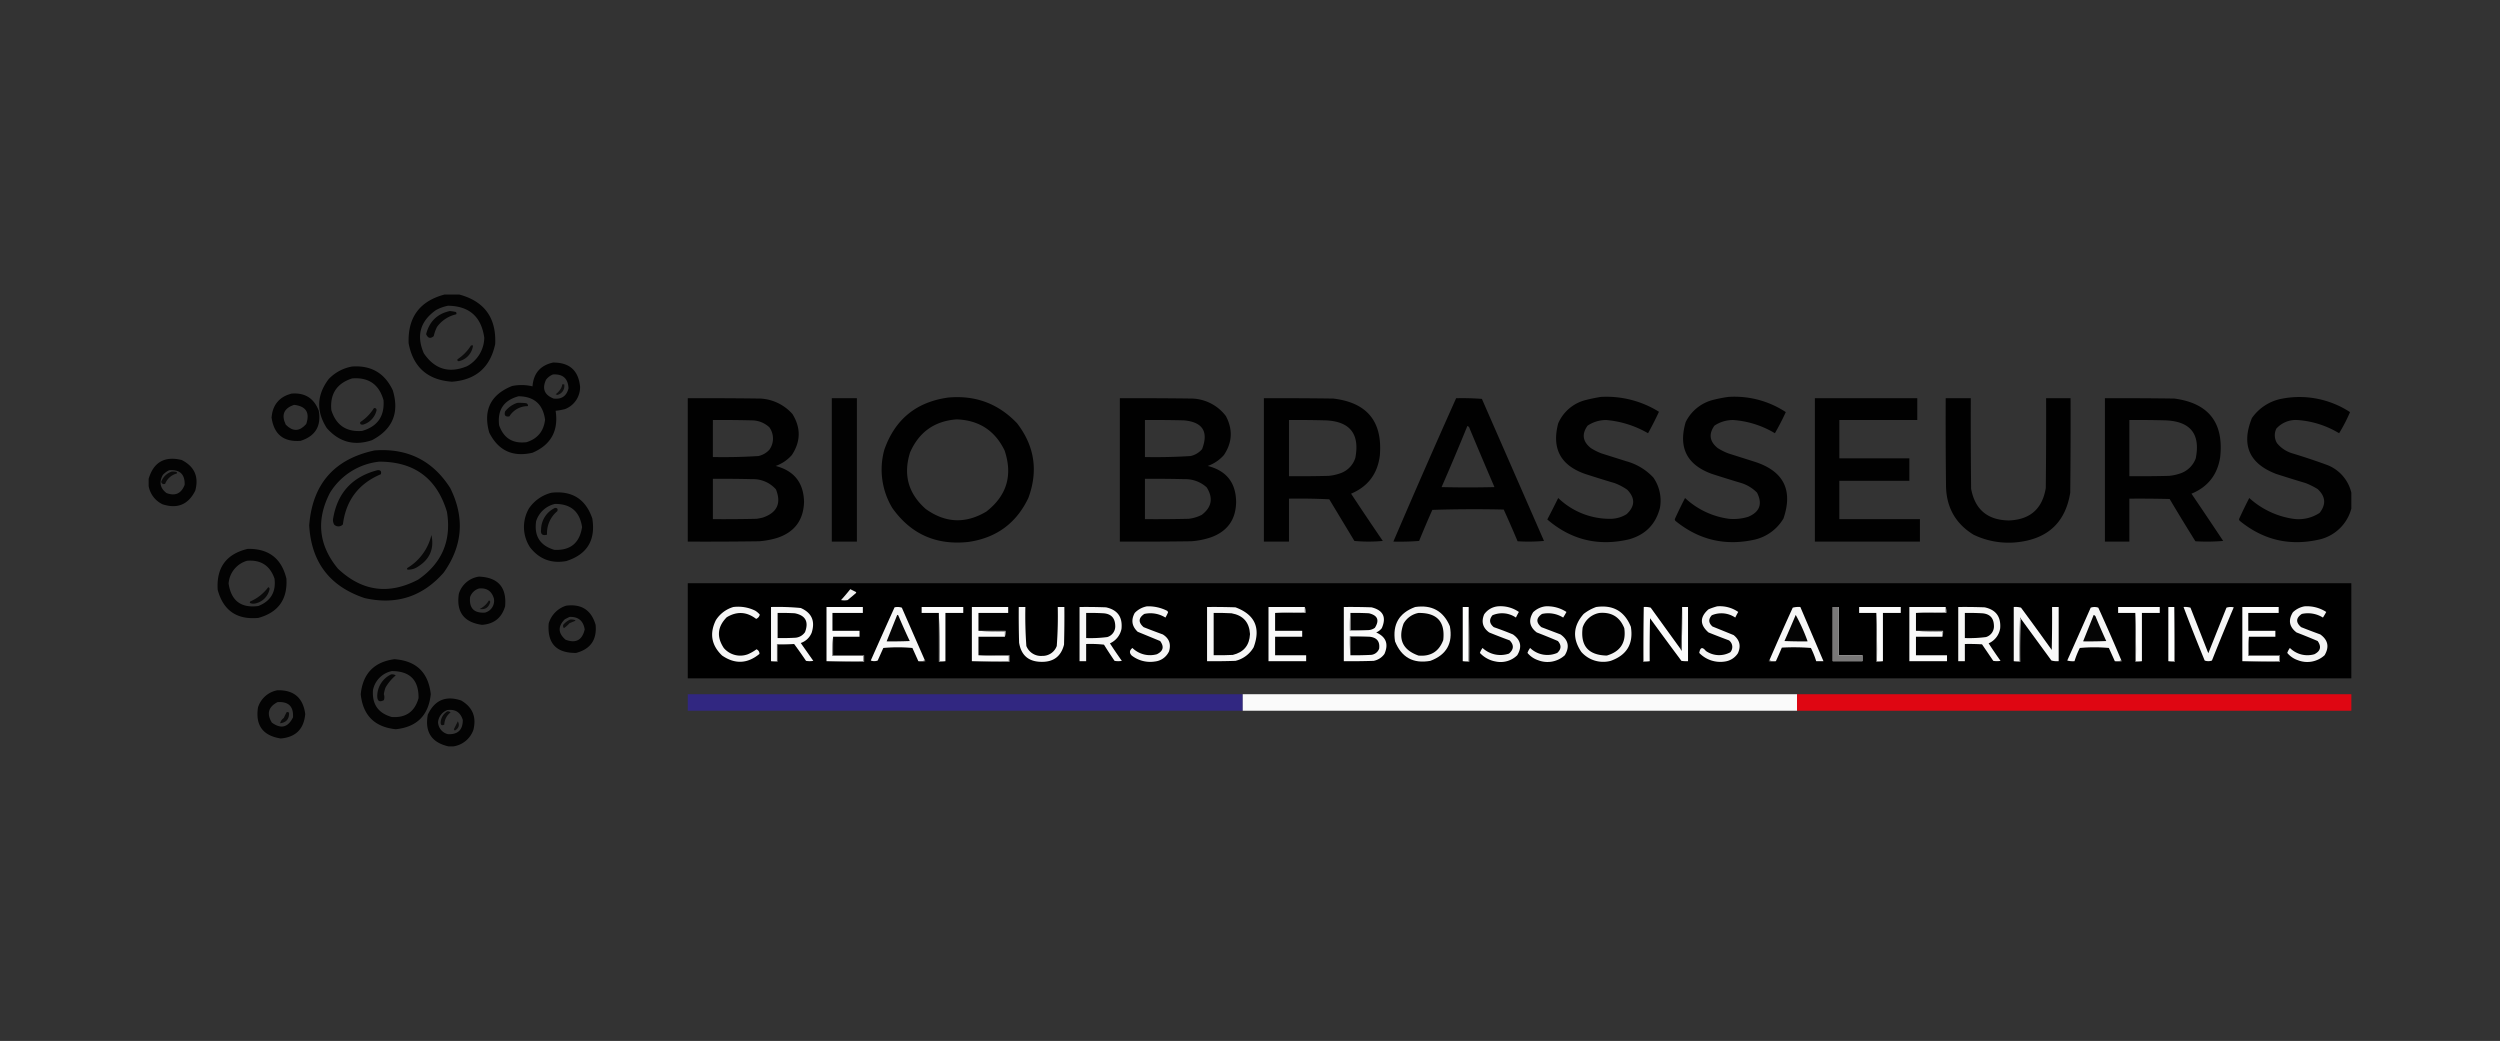 <svg viewBox="0 0 1100 458" height="458" width="1100" xmlns:xlink="http://www.w3.org/1999/xlink" xmlns="http://www.w3.org/2000/svg">
  <rect x="0" y="0" width="1100" height="458" fill="#333333" stroke="none"/>
  <defs>
    <clipPath id="clip-bio-brasseurs">
      <rect height="458" width="1100"></rect>
    </clipPath>
  </defs>
  <g clip-path="url(#clip-bio-brasseurs)" id="bio-brasseurs">
    <g transform="translate(65.909 130.082)" id="Logo-Biobrasseurs-noir-transparent">
      <g transform="translate(113.864 -0.5)" data-sanitized-data-name="Gruppe 10" data-name="Gruppe 10" id="Gruppe_10">
        <path opacity="0.945" fill-rule="evenodd" transform="translate(-392.912 0.5)" d="M408.781-.5h6.4q16.638,4.477,15.843,21.8-3.276,15.416-19.041,16.57-16.021-1.136-19.041-16.86Q392.277,3.856,408.781-.5Zm1.454,4.942q14.056.175,15.988,14.1a14.58,14.58,0,0,1-7.558,12.5q-11.845,4.906-19.041-5.669Q394.537,13.673,405,6.331A19.2,19.2,0,0,1,410.234,4.442Z" data-sanitized-data-name="Pfad 133" data-name="Pfad 133" id="Pfad_133"></path>
      </g>
      <g transform="translate(121.593 6.767)" data-sanitized-data-name="Gruppe 11" data-name="Gruppe 11" id="Gruppe_11">
        <path opacity="0.897" fill-rule="evenodd" transform="translate(-419.5 -24.5)" d="M429.965,24.5a20.5,20.5,0,0,1,2.616.436.8.8,0,0,1,.145,1.017,14.275,14.275,0,0,0-8.43,5.523,16.99,16.99,0,0,0-1.454,4.07q-2.194,1.855-3.343-.872Q421.63,26.294,429.965,24.5Z" data-sanitized-data-name="Pfad 134" data-name="Pfad 134" id="Pfad_134"></path>
      </g>
      <g transform="translate(135.337 21.884)" data-sanitized-data-name="Gruppe 12" data-name="Gruppe 12" id="Gruppe_12">
        <path opacity="0.798" fill-rule="evenodd" transform="translate(-466.78 -76.5)" d="M472.8,76.5h.872a8.083,8.083,0,0,1-6.25,6.977q-.849-.115-.581-.872A19.893,19.893,0,0,0,472.8,76.5Z" data-sanitized-data-name="Pfad 135" data-name="Pfad 135" id="Pfad_135"></path>
      </g>
      <g transform="translate(148.422 29.441)" data-sanitized-data-name="Gruppe 13" data-name="Gruppe 13" id="Gruppe_13">
        <path opacity="0.95" fill-rule="evenodd" transform="translate(-511.793 -102.496)" d="M540.778,102.5q10.856-.107,11.919,10.61a10.319,10.319,0,0,1-6.686,9.884,29.865,29.865,0,0,1-4.07.727q2,13.228-10.174,18.459-13.056,3.027-19.041-8.866-4.129-14.78,10.029-20.494a20.853,20.853,0,0,1,9.012.145Q532.423,104.364,540.778,102.5Zm0,5.233q6.529-.373,6.831,6.1-1.288,5.114-6.541,4.506-6.09-2.369-3.343-8.285A7.044,7.044,0,0,1,540.778,107.73Zm-15.116,9.593q10.257.155,11.628,10.32-.891,7.612-8.14,9.884-9.053,1.11-12.064-7.413Q515.833,119.969,525.661,117.323Z" data-sanitized-data-name="Pfad 136" data-name="Pfad 136" id="Pfad_136"></path>
      </g>
      <g transform="translate(74.539 31.125)" data-sanitized-data-name="Gruppe 14" data-name="Gruppe 14" id="Gruppe_14">
        <path opacity="0.945" fill-rule="evenodd" transform="translate(-257.636 -108.289)" d="M272.132,108.351q12.566-.864,17.878,10.465,4.481,14.8-9.157,21.948-11.754,3.948-19.913-5.378-7.017-11.06.872-21.512A18.647,18.647,0,0,1,272.132,108.351Zm0,5.233q10.878-.852,13.808,9.593.738,10.6-9.448,13.517-10.407.781-13.517-9.157Q261.99,116.852,272.132,113.583Z" data-sanitized-data-name="Pfad 137" data-name="Pfad 137" id="Pfad_137"></path>
      </g>
      <g transform="translate(178.569 39.035)" data-sanitized-data-name="Gruppe 15" data-name="Gruppe 15" id="Gruppe_15">
        <path opacity="0.749" fill-rule="evenodd" transform="translate(-615.5 -135.5)" d="M618.407,135.5h.872a4.022,4.022,0,0,1-3.052,4.651l-.727-.291a8.331,8.331,0,0,0,2.18-2.326A4.483,4.483,0,0,0,618.407,135.5Z" data-sanitized-data-name="Pfad 138" data-name="Pfad 138" id="Pfad_138"></path>
      </g>
      <g transform="translate(53.57 43.041)" data-sanitized-data-name="Gruppe 16" data-name="Gruppe 16" id="Gruppe_16">
        <path opacity="0.945" fill-rule="evenodd" transform="translate(-185.5 -149.283)" d="M194.221,149.346q8.9-.757,12.064,7.558,1.739,10.116-7.994,13.227-11.25.889-12.791-10.32Q186.249,151.509,194.221,149.346Zm1.163,4.942q7.937.885,5.378,8.43-4.374,5.028-9.012.291Q188.681,156.588,195.384,154.288Z" data-sanitized-data-name="Pfad 139" data-name="Pfad 139" id="Pfad_139"></path>
      </g>
      <g transform="translate(614.905 44.499)" data-sanitized-data-name="Gruppe 17" data-name="Gruppe 17" id="Gruppe_17">
        <path opacity="0.973" fill-rule="evenodd" transform="translate(-2116.5 -154.297)" d="M2140.046,154.356a43.64,43.64,0,0,1,25.582,6.541q-2.237,4.838-4.8,9.448a44.19,44.19,0,0,0-18.314-5.814,14.616,14.616,0,0,0-8.285,2.471q-4,5.575,1.454,9.884a26.039,26.039,0,0,0,4.651,2.326l11.046,3.488a25.443,25.443,0,0,1,11.773,7.122,17.781,17.781,0,0,1,2.907,13.372q-2.773,10.766-13.517,13.808-20.3,4.809-36.046-8.721,2.454-4.69,4.8-9.448a32.692,32.692,0,0,0,23.4,9.157,13.539,13.539,0,0,0,6.686-2.035q5.647-5.216.291-10.756a24.989,24.989,0,0,0-5.523-2.907q-6.567-1.947-13.081-4.07-16.143-5.679-11.773-22.238a17.934,17.934,0,0,1,12.355-10.32Q2136.882,154.862,2140.046,154.356Z" data-sanitized-data-name="Pfad 140" data-name="Pfad 140" id="Pfad_140"></path>
      </g>
      <g transform="translate(671.009 44.482)" data-sanitized-data-name="Gruppe 18" data-name="Gruppe 18" id="Gruppe_18">
        <path opacity="0.973" fill-rule="evenodd" transform="translate(-2309.5 -154.239)" d="M2333.046,154.315A40.958,40.958,0,0,1,2358.337,161q-2.2,4.793-4.8,9.3a41.363,41.363,0,0,0-18.313-5.814,14.618,14.618,0,0,0-8.285,2.471q-3.95,5.563,1.454,9.884a26.038,26.038,0,0,0,4.651,2.326l11.919,3.779q18.693,6.21,12.354,24.855a19.959,19.959,0,0,1-12.646,9.3q-19.259,4.306-34.593-7.994a1.157,1.157,0,0,1-.581-1.017q2.132-4.7,4.506-9.3a35.043,35.043,0,0,0,19.331,9.157,21.853,21.853,0,0,0,8.43-.872q7.648-3.187,3.925-10.61a16.634,16.634,0,0,0-6.832-4.215q-6.562-1.967-13.081-4.07-16.474-5.987-11.482-22.82a18.5,18.5,0,0,1,12.064-9.738A61.775,61.775,0,0,1,2333.046,154.315Z" data-sanitized-data-name="Pfad 141" data-name="Pfad 141" id="Pfad_141"></path>
      </g>
      <g transform="translate(919.264 44.628)" data-sanitized-data-name="Gruppe 19" data-name="Gruppe 19" id="Gruppe_19">
        <path opacity="0.974" fill-rule="evenodd" transform="translate(-3163.5 -154.741)" d="M3212.918,196.822V203.8a18.933,18.933,0,0,1-13.663,13.517q-19.8,4.715-35.465-8.14a1.438,1.438,0,0,1-.291-.727q2.132-4.7,4.506-9.3a36.719,36.719,0,0,0,19.332,9.157,16.755,16.755,0,0,0,11.628-2.616q4.382-5.607-.872-10.465a32.947,32.947,0,0,0-5.233-2.616q-6.562-1.967-13.081-4.07-17.782-6.859-10.61-24.564a20.749,20.749,0,0,1,13.517-8.576,40.6,40.6,0,0,1,29.651,5.959,69.983,69.983,0,0,1-4.8,9.3,40.725,40.725,0,0,0-18.313-5.814,11.489,11.489,0,0,0-9.3,3.779,6.649,6.649,0,0,0,.291,6.4,13.741,13.741,0,0,0,6.831,4.506q7.487,2.271,14.826,4.942A17.3,17.3,0,0,1,3212.918,196.822Z" data-sanitized-data-name="Pfad 142" data-name="Pfad 142" id="Pfad_142"></path>
      </g>
      <g transform="translate(322.02 44.657)" data-sanitized-data-name="Gruppe 20" data-name="Gruppe 20" id="Gruppe_20">
        <path opacity="0.974" fill-rule="evenodd" transform="translate(-1108.973 -154.842)" d="M1138.2,155.033q18.017-1.677,30.378,11.337,11.546,15.008,4.942,32.849-7.945,16.655-26.308,19.331-21.327,2.351-33.576-14.971A32.749,32.749,0,0,1,1110.144,178Q1117.168,157.966,1138.2,155.033Zm3.779,9.593q14.7.546,21.076,13.663,5.5,16.347-7.994,26.889-13.748,8.219-26.744-1.163-11.468-10.185-6.832-24.855Q1127.381,165.714,1141.975,164.626Z" data-sanitized-data-name="Pfad 143" data-name="Pfad 143" id="Pfad_143"></path>
      </g>
      <g transform="translate(236.708 45.121)" data-sanitized-data-name="Gruppe 21" data-name="Gruppe 21" id="Gruppe_21">
        <path opacity="0.977" fill-rule="evenodd" transform="translate(-815.5 -156.437)" d="M815.5,156.456q15.989-.073,31.977.145a20.2,20.2,0,0,1,14.1,6.831q5.611,9.117-.291,18.023a16.866,16.866,0,0,1-7.122,4.8q12.237,3.173,12.5,15.843-.383,12.087-11.919,15.843a37.127,37.127,0,0,1-7.849,1.453q-15.7.218-31.4.145Zm11.046,9.593q8.576-.073,17.151.145a11.341,11.341,0,0,1,7.7,3.052,8.437,8.437,0,0,1,0,9.884,9.24,9.24,0,0,1-4.8,2.762q-10.01.631-20.058.436Zm0,25.872q8.722-.073,17.442.145a13.318,13.318,0,0,1,10.32,4.506q3.624,9.106-5.669,12.355a22.989,22.989,0,0,1-2.907.581q-9.592.218-19.186.145Z" data-sanitized-data-name="Pfad 144" data-name="Pfad 144" id="Pfad_144"></path>
      </g>
      <g transform="translate(300.08 45.139)" data-sanitized-data-name="Gruppe 22" data-name="Gruppe 22" id="Gruppe_22">
        <path opacity="0.965" fill-rule="evenodd" transform="translate(-1033.5 -156.5)" d="M1033.5,156.5h11.047v63.081H1033.5Z" data-sanitized-data-name="Pfad 145" data-name="Pfad 145" id="Pfad_145"></path>
      </g>
      <g transform="translate(426.824 45.121)" data-sanitized-data-name="Gruppe 23" data-name="Gruppe 23" id="Gruppe_23">
        <path opacity="0.975" fill-rule="evenodd" transform="translate(-1469.5 -156.437)" d="M1469.5,156.456q15.99-.073,31.977.145a19.454,19.454,0,0,1,14.68,7.7q4.683,8.86-.872,17.151a16.809,16.809,0,0,1-7.122,4.8q12.353,3.123,12.5,15.843-.157,11.568-11.046,15.552a34.809,34.809,0,0,1-8.721,1.744q-15.7.218-31.4.145Zm11.046,9.593q8.577-.073,17.151.145,12.362,1.116,7.994,12.645a9.223,9.223,0,0,1-5.087,3.052q-10.012.631-20.058.436Zm0,25.872q8.721-.073,17.442.145a13.883,13.883,0,0,1,9.738,3.634q4.408,7.038-2.18,12.064a16.834,16.834,0,0,1-5.814,1.744q-9.593.218-19.186.145Z" data-sanitized-data-name="Pfad 146" data-name="Pfad 146" id="Pfad_146"></path>
      </g>
      <g transform="translate(490.196 45.121)" data-sanitized-data-name="Gruppe 24" data-name="Gruppe 24" id="Gruppe_24">
        <path opacity="0.973" fill-rule="evenodd" transform="translate(-1687.5 -156.437)" d="M1687.5,156.456q15.261-.073,30.523.145,22.421,2.653,20.494,25.145-1.531,12-12.645,16.715,6.89,10.452,13.953,20.785a67.351,67.351,0,0,1-12.5,0q-5.525-9.157-11.047-18.314-8.86-.436-17.732-.291v18.9H1687.5Zm11.047,9.593q8-.073,15.988.145,16.173.614,13.227,16.424a10.451,10.451,0,0,1-6.541,6.831,21.093,21.093,0,0,1-5.232,1.163q-8.721.218-17.442.145Z" data-sanitized-data-name="Pfad 147" data-name="Pfad 147" id="Pfad_147"></path>
      </g>
      <g transform="translate(547.172 45.103)" data-sanitized-data-name="Gruppe 25" data-name="Gruppe 25" id="Gruppe_25">
        <path opacity="0.976" fill-rule="evenodd" transform="translate(-1883.5 -156.376)" d="M1911.116,156.412a110.827,110.827,0,0,1,11.337.291q13.661,31.25,27.325,62.5a77.67,77.67,0,0,1-11.628.145q-2.935-7.028-6.1-13.953-15.7-.363-31.4.145-3.026,6.781-5.814,13.663a110.839,110.839,0,0,1-11.337.291Q1897.052,187.847,1911.116,156.412Zm4.942,12.209a1.512,1.512,0,0,1,1.017,1.163q5.394,12.9,10.9,25.727-11.629.291-23.256,0Q1910.573,182.134,1916.058,168.621Z" data-sanitized-data-name="Pfad 148" data-name="Pfad 148" id="Pfad_148"></path>
      </g>
      <g transform="translate(732.637 45.139)" data-sanitized-data-name="Gruppe 26" data-name="Gruppe 26" id="Gruppe_26">
        <path opacity="0.98" fill-rule="evenodd" transform="translate(-2521.5 -156.5)" d="M2521.5,156.5h45.058v9.593h-34.3v16.86h30.813v9.884h-30.813V209.7h35.465v9.884H2521.5Z" data-sanitized-data-name="Pfad 149" data-name="Pfad 149" id="Pfad_149"></path>
      </g>
      <g transform="translate(790.176 45.139)" data-sanitized-data-name="Gruppe 27" data-name="Gruppe 27" id="Gruppe_27">
        <path opacity="0.978" fill-rule="evenodd" transform="translate(-2719.436 -156.5)" d="M2719.455,156.5H2730.5q-.074,19.913.145,39.825,2.529,13.713,16.57,13.953,14-.482,16.279-14.244.218-19.767.146-39.535H2774.4q.074,20.785-.145,41.57-3.083,19.07-22.238,21.657a35.448,35.448,0,0,1-20.349-3.2q-11.686-7.206-12.064-21.076Q2719.382,175.977,2719.455,156.5Z" data-sanitized-data-name="Pfad 150" data-name="Pfad 150" id="Pfad_150"></path>
      </g>
      <g transform="translate(860.253 45.121)" data-sanitized-data-name="Gruppe 28" data-name="Gruppe 28" id="Gruppe_28">
        <path opacity="0.982" fill-rule="evenodd" transform="translate(-2960.5 -156.437)" d="M2960.5,156.456q15.261-.073,30.523.145,22.626,3.007,20.2,25.727-1.792,11.668-12.645,16.134,7.029,10.355,13.953,20.785a85.629,85.629,0,0,1-12.209.145q-5.778-9.23-11.337-18.6-8.865-.218-17.732-.145v18.9H2960.5Zm10.756,9.593q8-.073,15.988.145,16.4.7,13.227,16.715a10.926,10.926,0,0,1-6.541,6.541,21.089,21.089,0,0,1-5.232,1.163q-8.721.218-17.442.145Z" data-sanitized-data-name="Pfad 151" data-name="Pfad 151" id="Pfad_151"></path>
      </g>
      <g transform="translate(156.173 47.156)" data-sanitized-data-name="Gruppe 29" data-name="Gruppe 29" id="Gruppe_29">
        <path opacity="0.869" fill-rule="evenodd" transform="translate(-538.456 -163.438)" d="M543.992,163.456a24.683,24.683,0,0,1,3.779.145,1.043,1.043,0,0,1,.872,1.308,9.363,9.363,0,0,0-8.14,4.506q-2.617.433-1.89-2.18A11.328,11.328,0,0,1,543.992,163.456Z" data-sanitized-data-name="Pfad 152" data-name="Pfad 152" id="Pfad_152"></path>
      </g>
      <g transform="translate(92.548 49.473)" data-sanitized-data-name="Gruppe 30" data-name="Gruppe 30" id="Gruppe_30">
        <path opacity="0.849" fill-rule="evenodd" transform="translate(-319.588 -171.409)" d="M325.667,171.435q1.067-.181,1.163.872a8.587,8.587,0,0,1-5.523,6.25,1.889,1.889,0,0,1-1.453,0,.8.8,0,0,1-.145-1.017A19.9,19.9,0,0,0,325.667,171.435Z" data-sanitized-data-name="Pfad 153" data-name="Pfad 153" id="Pfad_153"></path>
      </g>
      <g transform="translate(70.139 67.974)" data-sanitized-data-name="Gruppe 31" data-name="Gruppe 31" id="Gruppe_31">
        <path opacity="0.947" fill-rule="evenodd" transform="translate(-242.5 -235.051)" d="M271.279,235.182q21.713-1.607,33.285,16.57,9.674,19.513-2.907,37.209-13.964,15.894-34.738,11.192-23.028-7.667-24.419-31.977Q244.612,240.887,271.279,235.182Zm2.035,4.942q23.157-.02,29.8,22.093,3.067,18.933-12.645,29.8-19.414,10.192-35.32-4.8-12.8-15.518-3.488-33.43A29.058,29.058,0,0,1,273.314,240.123Z" data-sanitized-data-name="Pfad 154" data-name="Pfad 154" id="Pfad_154"></path>
      </g>
      <g transform="translate(-0.5 71.779)" data-sanitized-data-name="Gruppe 32" data-name="Gruppe 32" id="Gruppe_32">
        <path opacity="0.944" fill-rule="evenodd" transform="translate(0.5 -248.14)" d="M-.5,260.163v-3.2q3.264-11.01,14.535-8.285,8.464,4.311,5.959,13.517Q15.4,271.359,5.6,268.157A11,11,0,0,1-.5,260.163Zm9.012-6.977q7.041-.588,6.831,6.4-2.213,5.795-7.994,3.634-4.251-3.258-1.6-7.994A9.3,9.3,0,0,1,8.512,253.186Z" data-sanitized-data-name="Pfad 155" data-name="Pfad 155" id="Pfad_155"></path>
      </g>
      <g transform="translate(80.597 76.79)" data-sanitized-data-name="Gruppe 33" data-name="Gruppe 33" id="Gruppe_33">
        <path opacity="0.919" fill-rule="evenodd" transform="translate(-278.475 -265.38)" d="M297.959,265.415q2.1-.284,1.6,1.744-14.708,6.209-16.715,22.093a2.653,2.653,0,0,1-3.779.145,3.893,3.893,0,0,1-.581-2.326Q281.164,269.845,297.959,265.415Z" data-sanitized-data-name="Pfad 156" data-name="Pfad 156" id="Pfad_156"></path>
      </g>
      <g transform="translate(5.023 77.389)" data-sanitized-data-name="Gruppe 34" data-name="Gruppe 34" id="Gruppe_34">
        <path opacity="0.799" fill-rule="evenodd" transform="translate(-18.5 -267.439)" d="M23.151,267.457a7.248,7.248,0,0,1,2.035.145.484.484,0,0,1,.145.727,7.421,7.421,0,0,0-5.087,4.506,1.191,1.191,0,0,1-1.744-.872A7.447,7.447,0,0,1,23.151,267.457Z" data-sanitized-data-name="Pfad 157" data-name="Pfad 157" id="Pfad_157"></path>
      </g>
      <g transform="translate(164.636 86.566)" data-sanitized-data-name="Gruppe 35" data-name="Gruppe 35" id="Gruppe_35">
        <path opacity="0.945" fill-rule="evenodd" transform="translate(-567.571 -299.01)" d="M579.76,299.152q13.521-1.421,17.878,11.337,2.3,14.389-11.482,18.75-9.746,1.743-15.843-5.959a16.29,16.29,0,0,1-.581-17.151A16.824,16.824,0,0,1,579.76,299.152Zm1.454,4.942q10.383-.081,11.919,10.174-1.609,10.551-12.209,10.029-9.45-2.832-7.994-12.645A11.272,11.272,0,0,1,581.213,304.094Z" data-sanitized-data-name="Pfad 158" data-name="Pfad 158" id="Pfad_158"></path>
      </g>
      <g transform="translate(172.112 93.394)" data-sanitized-data-name="Gruppe 36" data-name="Gruppe 36" id="Gruppe_36">
        <path opacity="0.871" fill-rule="evenodd" transform="translate(-593.287 -322.496)" d="M599.454,322.5q1.557-.04,1.017,1.453a12.509,12.509,0,0,0-4.506,10.32q-3.085.839-2.616-2.326A10.631,10.631,0,0,1,599.454,322.5Z" data-sanitized-data-name="Pfad 159" data-name="Pfad 159" id="Pfad_159"></path>
      </g>
      <g transform="translate(113.202 105.314)" data-sanitized-data-name="Gruppe 37" data-name="Gruppe 37" id="Gruppe_37">
        <path opacity="0.866" fill-rule="evenodd" transform="translate(-390.635 -363.5)" d="M401.352,363.5q2.023,9.414-6.686,14.389a7.73,7.73,0,0,1-3.779.872.484.484,0,0,1-.145-.727A23.077,23.077,0,0,0,401.352,363.5Z" data-sanitized-data-name="Pfad 160" data-name="Pfad 160" id="Pfad_160"></path>
      </g>
      <g transform="translate(29.818 111.414)" data-sanitized-data-name="Gruppe 38" data-name="Gruppe 38" id="Gruppe_38">
        <path opacity="0.945" fill-rule="evenodd" transform="translate(-103.796 -384.487)" d="M117.082,384.491q13.789-.229,17.006,13.081.829,13.681-12.355,17.3-14.19,1.306-17.878-12.355Q102.908,387.849,117.082,384.491Zm-.291,5.233q9.092-.726,12.064,7.849,1.089,8.8-7.122,12.064-11.377,1.5-13.081-9.884A11.234,11.234,0,0,1,116.791,389.723Z" data-sanitized-data-name="Pfad 161" data-name="Pfad 161" id="Pfad_161"></path>
      </g>
      <g transform="translate(135.749 123.627)" data-sanitized-data-name="Gruppe 39" data-name="Gruppe 39" id="Gruppe_39">
        <path opacity="0.945" fill-rule="evenodd" transform="translate(-468.197 -426.5)" d="M477.3,426.5q12.613.52,11.483,13.081-2.239,7.592-10.174,8.14-11.966-1.691-10.174-13.663A10.806,10.806,0,0,1,477.3,426.5Zm0,5.233q5.073-.524,6.541,4.36a5.35,5.35,0,0,1-3.924,6.25q-7.264.44-6.541-6.831A5.88,5.88,0,0,1,477.3,431.733Z" data-sanitized-data-name="Pfad 162" data-name="Pfad 162" id="Pfad_162"></path>
      </g>
      <g transform="translate(236.708 126.534)" data-sanitized-data-name="Gruppe 40" data-name="Gruppe 40" id="Gruppe_40">
        <path opacity="0.991" fill-rule="evenodd" fill="#010101" transform="translate(-815.5 -436.5)" d="M1547.474,436.5v41.86H815.5V436.5Z" data-sanitized-data-name="Pfad 163" data-name="Pfad 163" id="Pfad_163"></path>
      </g>
      <g transform="translate(44.016 128.279)" data-sanitized-data-name="Gruppe 41" data-name="Gruppe 41" id="Gruppe_41">
        <path opacity="0.819" fill-rule="evenodd" transform="translate(-152.635 -442.5)" d="M160.736,442.5a.8.8,0,0,1,.581.872,8.069,8.069,0,0,1-6.1,6.25,3.811,3.811,0,0,1-2.471-.145.484.484,0,0,1,.145-.727A19.209,19.209,0,0,0,160.736,442.5Z" data-sanitized-data-name="Pfad 164" data-name="Pfad 164" id="Pfad_164"></path>
      </g>
      <g transform="translate(304.15 129.151)" data-sanitized-data-name="Gruppe 42" data-name="Gruppe 42" id="Gruppe_42">
        <path fill-rule="evenodd" fill="#efefef" transform="translate(-1047.5 -445.5)" d="M1051.57,445.5l2.325,1.163c.3.146.346.34.145.581l-3.634,3.052a7.338,7.338,0,0,1-2.907,0Q1049.628,447.954,1051.57,445.5Z" data-sanitized-data-name="Pfad 165" data-name="Pfad 165" id="Pfad_165"></path>
      </g>
      <g transform="translate(145.139 134.093)" data-sanitized-data-name="Gruppe 43" data-name="Gruppe 43" id="Gruppe_43">
        <path opacity="0.751" fill-rule="evenodd" transform="translate(-500.5 -462.5)" d="M504.57,462.5a.782.782,0,0,1,.581.727q-1,3.623-4.651,3.052A9.574,9.574,0,0,0,504.57,462.5Z" data-sanitized-data-name="Pfad 166" data-name="Pfad 166" id="Pfad_166"></path>
      </g>
      <g transform="translate(175.444 136.269)" data-sanitized-data-name="Gruppe 44" data-name="Gruppe 44" id="Gruppe_44">
        <path opacity="0.947" fill-rule="evenodd" transform="translate(-604.75 -469.989)" d="M612.526,470.137q10.119-1.278,12.936,8.43.942,9.818-8.576,12.355-13.077.149-12.064-12.936A11.592,11.592,0,0,1,612.526,470.137Zm1.453,4.942q5.8-.223,6.686,5.523-1.657,7.078-8.43,4.506-5.016-4.315-.291-9.012Z" data-sanitized-data-name="Pfad 167" data-name="Pfad 167" id="Pfad_167"></path>
      </g>
      <g transform="translate(247.433 136.871)" data-sanitized-data-name="Gruppe 45" data-name="Gruppe 45" id="Gruppe_45">
        <path fill-rule="evenodd" fill="#f5f5f5" transform="translate(-852.391 -472.057)" d="M861.725,472.186a16.977,16.977,0,0,1,9.593,1.6,8.788,8.788,0,0,1,2.035,1.744,2.636,2.636,0,0,1-1.6,1.889q-6.221-4.772-12.936-.727-6.136,6.2-1.308,13.517a9.51,9.51,0,0,0,10.61,2.762,18.23,18.23,0,0,0,3.779-2.18,2.1,2.1,0,0,1,1.308,2.035q-7.925,6.541-16.424.727-7.068-6.76-2.762-15.552A13.616,13.616,0,0,1,861.725,472.186Z" data-sanitized-data-name="Pfad 168" data-name="Pfad 168" id="Pfad_168"></path>
      </g>
      <g transform="translate(273.336 136.958)" data-sanitized-data-name="Gruppe 46" data-name="Gruppe 46" id="Gruppe_46">
        <path fill-rule="evenodd" fill="#f8f8f8" transform="translate(-941.5 -472.358)" d="M951.674,488.678h-7.558v7.558H941.5V472.4a107.2,107.2,0,0,1,13.081.436q7.273,3.192,4.8,10.9a7.878,7.878,0,0,1-4.8,4.506l5.523,7.849a8.861,8.861,0,0,1-3.2,0Q954.351,492.306,951.674,488.678Z" data-sanitized-data-name="Pfad 169" data-name="Pfad 169" id="Pfad_169"></path>
      </g>
      <g transform="translate(297.755 137)" data-sanitized-data-name="Gruppe 47" data-name="Gruppe 47" id="Gruppe_47">
        <path fill-rule="evenodd" fill="#fcfcfc" transform="translate(-1025.5 -472.5)" d="M1028.407,485.581a61.324,61.324,0,0,0-.291,8.43h13.663v2.326H1025.5V472.5h15.988v2.616h-13.372v7.849h11.918v2.616Z" data-sanitized-data-name="Pfad 170" data-name="Pfad 170" id="Pfad_170"></path>
      </g>
      <g transform="translate(317.231 136.995)" data-sanitized-data-name="Gruppe 48" data-name="Gruppe 48" id="Gruppe_48">
        <path fill-rule="evenodd" fill="#f7f7f7" transform="translate(-1092.5 -472.485)" d="M1116.337,496.036a7.441,7.441,0,0,1-2.907.291q-1.3-2.9-2.616-5.814a70.509,70.509,0,0,0-12.791,0q-1.234,2.761-2.471,5.523a4.278,4.278,0,0,1-3.052,0q5.193-11.726,10.465-23.4a6.024,6.024,0,0,1,3.2.145Q1111.256,484.417,1116.337,496.036Z" data-sanitized-data-name="Pfad 171" data-name="Pfad 171" id="Pfad_171"></path>
      </g>
      <g transform="translate(339.615 137)" data-sanitized-data-name="Gruppe 49" data-name="Gruppe 49" id="Gruppe_49">
        <path fill-rule="evenodd" fill="#fcfcfc" transform="translate(-1169.5 -472.5)" d="M1179.965,496.337h-2.616q.144-10.686-.291-21.221H1169.5V472.5h18.314v2.616h-7.849Z" data-sanitized-data-name="Pfad 172" data-name="Pfad 172" id="Pfad_172"></path>
      </g>
      <g transform="translate(361.708 137)" data-sanitized-data-name="Gruppe 50" data-name="Gruppe 50" id="Gruppe_50">
        <path fill-rule="evenodd" fill="#fafafa" transform="translate(-1245.5 -472.5)" d="M1248.407,482.965q5.738.434,11.628.291v2.326h-11.628v8.14q6.61.434,13.372.291v2.326H1245.5V472.5h15.988v2.616h-13.081Z" data-sanitized-data-name="Pfad 173" data-name="Pfad 173" id="Pfad_173"></path>
      </g>
      <g transform="translate(382.329 137)" data-sanitized-data-name="Gruppe 51" data-name="Gruppe 51" id="Gruppe_51">
        <path fill-rule="evenodd" fill="#f7f7f7" transform="translate(-1316.436 -472.5)" d="M1316.455,472.5h2.907q-.179,8.591.436,17.151a6.9,6.9,0,0,0,6.976,4.36,6.62,6.62,0,0,0,6.4-4.36q.628-8.555.436-17.151h2.907q.074,8.286-.145,16.57-1.945,7.662-9.884,7.558-8.524-.044-9.884-8.43Q1316.382,480.35,1316.455,472.5Z" data-sanitized-data-name="Pfad 174" data-name="Pfad 174" id="Pfad_174"></path>
      </g>
      <g transform="translate(409.092 136.981)" data-sanitized-data-name="Gruppe 52" data-name="Gruppe 52" id="Gruppe_52">
        <path fill-rule="evenodd" fill="#f6f6f6" transform="translate(-1408.5 -472.437)" d="M1408.5,472.456q5.817-.073,11.628.145,7.609,1.653,6.832,9.448a8.843,8.843,0,0,1-5.087,6.4q2.529,3.911,5.233,7.7a8.858,8.858,0,0,1-3.2,0q-2.411-3.5-4.651-7.122a53.246,53.246,0,0,0-7.849-.291v7.558H1408.5Z" data-sanitized-data-name="Pfad 175" data-name="Pfad 175" id="Pfad_175"></path>
      </g>
      <g transform="translate(431.274 136.699)" data-sanitized-data-name="Gruppe 53" data-name="Gruppe 53" id="Gruppe_53">
        <path fill-rule="evenodd" fill="#f5f5f5" transform="translate(-1484.808 -471.467)" d="M1492.276,471.476a18.106,18.106,0,0,1,9.012,2.035c.1.194.195.387.291.581a18.364,18.364,0,0,1-1.163,2.326,12.416,12.416,0,0,0-9.3-1.6q-3.924,2.652-.291,5.814,4.186,1.665,8.43,3.2,4.169,2.6,2.762,7.413a7.743,7.743,0,0,1-6.25,4.506,13.248,13.248,0,0,1-10.174-2.616q-1.7-1.745.291-3.343a11.106,11.106,0,0,0,10.756,2.762q4.217-2.052,1.453-5.814-4.923-2.03-9.884-4.07-3.846-3.621-1.308-8.285A9.907,9.907,0,0,1,1492.276,471.476Z" data-sanitized-data-name="Pfad 176" data-name="Pfad 176" id="Pfad_176"></path>
      </g>
      <g transform="translate(465.196 136.981)" data-sanitized-data-name="Gruppe 54" data-name="Gruppe 54" id="Gruppe_54">
        <path fill-rule="evenodd" fill="#f6f6f6" transform="translate(-1601.5 -472.437)" d="M1601.5,472.456q6.253-.073,12.5.145,12.8,4.745,7.994,17.587a12.654,12.654,0,0,1-7.994,5.959q-6.248.218-12.5.145Z" data-sanitized-data-name="Pfad 177" data-name="Pfad 177" id="Pfad_177"></path>
      </g>
      <g transform="translate(492.231 137)" data-sanitized-data-name="Gruppe 55" data-name="Gruppe 55" id="Gruppe_55">
        <path fill-rule="evenodd" fill="#f9f9f9" transform="translate(-1694.5 -472.5)" d="M1710.488,472.5v2.326q-6.619-.143-13.081.291v7.849h11.919v2.616h-11.919v8.14h13.663v2.616H1694.5V472.5Z" data-sanitized-data-name="Pfad 178" data-name="Pfad 178" id="Pfad_178"></path>
      </g>
      <g transform="translate(525.37 136.981)" data-sanitized-data-name="Gruppe 56" data-name="Gruppe 56" id="Gruppe_56">
        <path fill-rule="evenodd" fill="#fafafa" transform="translate(-1808.5 -472.437)" d="M1808.5,472.456q6.1-.073,12.209.145,7.67,1.933,4.506,9.157a5.914,5.914,0,0,1-2.471,1.89q6.506,2.908,3.634,9.448a7.5,7.5,0,0,1-4.8,3.052q-6.541.218-13.081.145Z" data-sanitized-data-name="Pfad 179" data-name="Pfad 179" id="Pfad_179"></path>
      </g>
      <g transform="translate(547.655 136.779)" data-sanitized-data-name="Gruppe 57" data-name="Gruppe 57" id="Gruppe_57">
        <path fill-rule="evenodd" fill="#f4f4f4" transform="translate(-1885.16 -471.741)" d="M1894.271,471.961q10.976-1.6,15.262,8.43,2.106,11.274-8.576,15.262-11.28,2.027-15.552-8.576Q1883.669,475.861,1894.271,471.961Z" data-sanitized-data-name="Pfad 180" data-name="Pfad 180" id="Pfad_180"></path>
      </g>
      <g transform="translate(577.696 137)" data-sanitized-data-name="Gruppe 58" data-name="Gruppe 58" id="Gruppe_58">
        <path fill-rule="evenodd" fill="#fefffe" transform="translate(-1988.5 -472.5)" d="M1991.116,472.5v23.837H1988.5V472.5Z" data-sanitized-data-name="Pfad 181" data-name="Pfad 181" id="Pfad_181"></path>
      </g>
      <g transform="translate(577.696 137)" data-sanitized-data-name="Gruppe 59" data-name="Gruppe 59" id="Gruppe_59">
        <path fill-rule="evenodd" fill="#969695" transform="translate(-1988.5 -472.5)" d="M1991.116,472.5q.436,11.989.291,24.128a7.444,7.444,0,0,1-2.907-.291h2.616Z" data-sanitized-data-name="Pfad 182" data-name="Pfad 182" id="Pfad_182"></path>
      </g>
      <g transform="translate(585.254 136.662)" data-sanitized-data-name="Gruppe 60" data-name="Gruppe 60" id="Gruppe_60">
        <path fill-rule="evenodd" fill="#f5f5f5" transform="translate(-2014.5 -471.338)" d="M2022.349,471.385a14.154,14.154,0,0,1,9.3,2.471q-.715,1.215-1.308,2.471a10.7,10.7,0,0,0-10.319-1.017q-2.342,2.842.581,5.233,4.26,1.475,8.43,3.2,5.2,3.694,1.89,9.157a10.431,10.431,0,0,1-9.448,2.762,12.384,12.384,0,0,1-6.977-3.779,7.844,7.844,0,0,1,1.163-2.18,11.566,11.566,0,0,0,11.628,2.471q3.244-2.79.291-5.814-4.535-1.657-9.011-3.488-4.247-3.1-2.18-7.994A8.343,8.343,0,0,1,2022.349,471.385Z" data-sanitized-data-name="Pfad 183" data-name="Pfad 183" id="Pfad_183"></path>
      </g>
      <g transform="translate(606.184 136.686)" data-sanitized-data-name="Gruppe 61" data-name="Gruppe 61" id="Gruppe_61">
        <path fill-rule="evenodd" fill="#f4f4f4" transform="translate(-2086.5 -471.422)" d="M2094.349,471.445a15.314,15.314,0,0,1,9.3,2.471q-.672,1.271-1.454,2.471a12.417,12.417,0,0,0-9.3-1.6q-3.92,2.672-.291,5.814l8.43,3.2q5.206,3.682,1.89,9.157a11.279,11.279,0,0,1-11.773,2.18,10.142,10.142,0,0,1-4.651-3.2,7.844,7.844,0,0,1,1.163-2.18,10.9,10.9,0,0,0,11.918,2.18q2.738-2.456.291-5.233-4.6-1.971-9.3-3.779-4.81-3.682-1.6-8.866A9.4,9.4,0,0,1,2094.349,471.445Z" data-sanitized-data-name="Pfad 184" data-name="Pfad 184" id="Pfad_184"></path>
      </g>
      <g transform="translate(627.125 136.789)" data-sanitized-data-name="Gruppe 62" data-name="Gruppe 62" id="Gruppe_62">
        <path fill-rule="evenodd" fill="#f5f5f5" transform="translate(-2158.536 -471.776)" d="M2167.828,471.986q11.114-1.581,15.261,8.721,1.784,11.186-8.866,14.971a12.8,12.8,0,0,1-12.936-3.924q-5.97-8.782,1.017-16.715A19.367,19.367,0,0,1,2167.828,471.986Z" data-sanitized-data-name="Pfad 185" data-name="Pfad 185" id="Pfad_185"></path>
      </g>
      <g transform="translate(657.02 137)" data-sanitized-data-name="Gruppe 63" data-name="Gruppe 63" id="Gruppe_63">
        <path fill-rule="evenodd" fill="#969695" transform="translate(-2261.376 -472.5)" d="M2261.7,472.5v23.837h2.616a7.443,7.443,0,0,1-2.907.291Q2261.268,484.489,2261.7,472.5Z" data-sanitized-data-name="Pfad 186" data-name="Pfad 186" id="Pfad_186"></path>
      </g>
      <g transform="translate(657.346 136.97)" data-sanitized-data-name="Gruppe 64" data-name="Gruppe 64" id="Gruppe_64">
        <path fill-rule="evenodd" fill="#fcfcfc" transform="translate(-2262.5 -472.399)" d="M2262.5,472.429a8.622,8.622,0,0,1,3.052.291q6.619,9.17,13.227,18.314a1.24,1.24,0,0,0,.436.581q.218-9.592.145-19.186h2.616v23.837a14.673,14.673,0,0,1-2.907-.145q-6.96-9.336-13.808-18.75-.218,9.447-.146,18.9H2262.5Z" data-sanitized-data-name="Pfad 187" data-name="Pfad 187" id="Pfad_187"></path>
      </g>
      <g transform="translate(673.626 137)" data-sanitized-data-name="Gruppe 65" data-name="Gruppe 65" id="Gruppe_65">
        <path fill-rule="evenodd" fill="#656464" transform="translate(-2318.5 -472.5)" d="M2319.081,472.5q.074,9.594-.145,19.186a1.239,1.239,0,0,1-.436-.581Q2318.792,481.8,2319.081,472.5Z" data-sanitized-data-name="Pfad 188" data-name="Pfad 188" id="Pfad_188"></path>
      </g>
      <g transform="translate(681.765 136.662)" data-sanitized-data-name="Gruppe 66" data-name="Gruppe 66" id="Gruppe_66">
        <path fill-rule="evenodd" fill="#f5f5f5" transform="translate(-2346.5 -471.34)" d="M2354.349,471.386a14.139,14.139,0,0,1,9.3,2.471q-.715,1.215-1.308,2.471a10.818,10.818,0,0,0-10.32-1.017q-2.363,2.566.291,4.942,4.635,1.879,9.3,3.779,4.051,3.241,1.89,7.994a8.109,8.109,0,0,1-5.669,3.634,12.875,12.875,0,0,1-11.337-3.779q.628-3.709,2.907-.872a10.168,10.168,0,0,0,10.756.581,3.587,3.587,0,0,0-.582-5.232q-4.53-1.678-9.011-3.488-5.812-5.085,0-10.174A29.346,29.346,0,0,1,2354.349,471.386Z" data-sanitized-data-name="Pfad 189" data-name="Pfad 189" id="Pfad_189"></path>
      </g>
      <g transform="translate(712.579 136.97)" data-sanitized-data-name="Gruppe 67" data-name="Gruppe 67" id="Gruppe_67">
        <path fill-rule="evenodd" fill="#f7f7f7" transform="translate(-2452.5 -472.397)" d="M2455.407,496.264a7.44,7.44,0,0,1-2.907-.291q5.036-11.67,10.319-23.256a10.265,10.265,0,0,1,3.343-.291q5.089,11.918,10.174,23.837h-3.2a37.114,37.114,0,0,0-2.326-5.814,93.937,93.937,0,0,0-12.791-.145Q2456.754,493.308,2455.407,496.264Z" data-sanitized-data-name="Pfad 190" data-name="Pfad 190" id="Pfad_190"></path>
      </g>
      <g transform="translate(740.486 137)" data-sanitized-data-name="Gruppe 68" data-name="Gruppe 68" id="Gruppe_68">
        <path fill-rule="evenodd" fill="#fdfdfd" transform="translate(-2548.5 -472.5)" d="M2548.5,472.5h2.616v21.221h10.465v2.616H2548.5Z" data-sanitized-data-name="Pfad 191" data-name="Pfad 191" id="Pfad_191"></path>
      </g>
      <g transform="translate(752.114 137)" data-sanitized-data-name="Gruppe 69" data-name="Gruppe 69" id="Gruppe_69">
        <path fill-rule="evenodd" fill="#fcfcfc" transform="translate(-2588.5 -472.5)" d="M2598.965,496.337h-2.616q.144-10.686-.291-21.221H2588.5V472.5h18.314v2.616h-7.849Z" data-sanitized-data-name="Pfad 192" data-name="Pfad 192" id="Pfad_192"></path>
      </g>
      <g transform="translate(774.207 137)" data-sanitized-data-name="Gruppe 70" data-name="Gruppe 70" id="Gruppe_70">
        <path fill-rule="evenodd" fill="#fafafa" transform="translate(-2664.5 -472.5)" d="M2680.488,472.5v2.326q-6.619-.143-13.081.291v7.849q5.739.434,11.628.291v2.326h-11.628v8.14h13.663v2.616H2664.5V472.5Z" data-sanitized-data-name="Pfad 193" data-name="Pfad 193" id="Pfad_193"></path>
      </g>
      <g transform="translate(795.718 136.981)" data-sanitized-data-name="Gruppe 71" data-name="Gruppe 71" id="Gruppe_71">
        <path fill-rule="evenodd" fill="#f7f7f6" transform="translate(-2738.5 -472.437)" d="M2738.5,472.456q5.817-.073,11.628.145,7.382,1.575,6.832,9.157a8.63,8.63,0,0,1-5.087,6.686q2.529,3.911,5.233,7.7a8.858,8.858,0,0,1-3.2,0q-2.472-3.634-4.942-7.267-3.776-.218-7.558-.145v7.558H2738.5Z" data-sanitized-data-name="Pfad 194" data-name="Pfad 194" id="Pfad_194"></path>
      </g>
      <g transform="translate(820.137 136.965)" data-sanitized-data-name="Gruppe 72" data-name="Gruppe 72" id="Gruppe_72">
        <path fill-rule="evenodd" fill="#f8f8f8" transform="translate(-2822.5 -472.381)" d="M2825.7,477.648a1.239,1.239,0,0,0-.436-.581q-.218,9.592-.146,19.186H2822.5V472.415a9.044,9.044,0,0,1,3.2.291q6.842,9.241,13.518,18.6.218-9.447.146-18.9h2.907v23.837a9.043,9.043,0,0,1-3.2-.291Q2832.372,486.8,2825.7,477.648Z" data-sanitized-data-name="Pfad 195" data-name="Pfad 195" id="Pfad_195"></path>
      </g>
      <g transform="translate(843.683 137.008)" data-sanitized-data-name="Gruppe 73" data-name="Gruppe 73" id="Gruppe_73">
        <path fill-rule="evenodd" fill="#f7f7f7" transform="translate(-2903.5 -472.529)" d="M2927.337,496.067a7.441,7.441,0,0,1-2.907.291l-2.617-5.814a70.508,70.508,0,0,0-12.791,0,37.205,37.205,0,0,0-2.325,5.814,9.044,9.044,0,0,1-3.2-.291q5.2-11.61,10.319-23.256a5.091,5.091,0,0,1,3.344,0Q2922.421,484.377,2927.337,496.067Z" data-sanitized-data-name="Pfad 196" data-name="Pfad 196" id="Pfad_196"></path>
      </g>
      <g transform="translate(866.067 137)" data-sanitized-data-name="Gruppe 74" data-name="Gruppe 74" id="Gruppe_74">
        <path fill-rule="evenodd" fill="#fcfcfc" transform="translate(-2980.5 -472.5)" d="M2990.965,496.337h-2.616q.144-10.686-.291-21.221H2980.5V472.5h18.314v2.616h-7.849Z" data-sanitized-data-name="Pfad 197" data-name="Pfad 197" id="Pfad_197"></path>
      </g>
      <g transform="translate(888.16 137)" data-sanitized-data-name="Gruppe 75" data-name="Gruppe 75" id="Gruppe_75">
        <path fill-rule="evenodd" fill="#fefffe" transform="translate(-3056.5 -472.5)" d="M3059.116,472.5v23.837H3056.5V472.5Z" data-sanitized-data-name="Pfad 198" data-name="Pfad 198" id="Pfad_198"></path>
      </g>
      <g transform="translate(888.16 137)" data-sanitized-data-name="Gruppe 76" data-name="Gruppe 76" id="Gruppe_76">
        <path fill-rule="evenodd" fill="#969695" transform="translate(-3056.5 -472.5)" d="M3059.116,472.5q.436,11.989.291,24.128a7.446,7.446,0,0,1-2.907-.291h2.616Z" data-sanitized-data-name="Pfad 199" data-name="Pfad 199" id="Pfad_199"></path>
      </g>
      <g transform="translate(894.846 136.97)" data-sanitized-data-name="Gruppe 77" data-name="Gruppe 77" id="Gruppe_77">
        <path fill-rule="evenodd" fill="#f6f6f6" transform="translate(-3079.5 -472.399)" d="M3079.5,472.429a8.62,8.62,0,0,1,3.052.291l7.849,20.058q4-10.029,7.994-20.058a6.022,6.022,0,0,1,3.2-.145q-4.923,11.641-9.593,23.4a4.544,4.544,0,0,1-3.2,0Q3083.975,484.255,3079.5,472.429Z" data-sanitized-data-name="Pfad 200" data-name="Pfad 200" id="Pfad_200"></path>
      </g>
      <g transform="translate(920.718 137)" data-sanitized-data-name="Gruppe 78" data-name="Gruppe 78" id="Gruppe_78">
        <path fill-rule="evenodd" fill="#fcfcfc" transform="translate(-3168.5 -472.5)" d="M3171.407,485.581a61.324,61.324,0,0,0-.291,8.43h13.663v2.326H3168.5V472.5h15.988v2.616h-13.372v7.849h11.919v2.616Z" data-sanitized-data-name="Pfad 201" data-name="Pfad 201" id="Pfad_201"></path>
      </g>
      <g transform="translate(940.485 136.676)" data-sanitized-data-name="Gruppe 79" data-name="Gruppe 79" id="Gruppe_79">
        <path fill-rule="evenodd" fill="#f4f4f4" transform="translate(-3236.5 -471.386)" d="M3244.058,471.419a15.63,15.63,0,0,1,9.593,2.471q-.671,1.271-1.454,2.471a12.415,12.415,0,0,0-9.3-1.6q-3.921,2.672-.291,5.814,4.187,1.665,8.43,3.2,5.115,3.684,1.89,9.157a11.279,11.279,0,0,1-11.773,2.18,10.18,10.18,0,0,1-4.651-3.2,7.843,7.843,0,0,1,1.163-2.18,10.925,10.925,0,0,0,10.756,2.762q4.081-2.076,1.453-5.814-4.6-1.971-9.3-3.779-4.81-3.682-1.6-8.866A9.9,9.9,0,0,1,3244.058,471.419Z" data-sanitized-data-name="Pfad 202" data-name="Pfad 202" id="Pfad_202"></path>
      </g>
      <g transform="translate(495.138 137)" data-sanitized-data-name="Gruppe 80" data-name="Gruppe 80" id="Gruppe_80">
        <path fill-rule="evenodd" fill="#d0d0d0" transform="translate(-1704.5 -472.5)" d="M1717.581,472.5a6.046,6.046,0,0,1,.291,2.616H1704.5q6.462-.434,13.081-.291Z" data-sanitized-data-name="Pfad 203" data-name="Pfad 203" id="Pfad_203"></path>
      </g>
      <g transform="translate(777.114 137)" data-sanitized-data-name="Gruppe 81" data-name="Gruppe 81" id="Gruppe_81">
        <path fill-rule="evenodd" fill="#c8c8c8" transform="translate(-2674.5 -472.5)" d="M2687.581,472.5a6.044,6.044,0,0,1,.291,2.616H2674.5q6.463-.434,13.081-.291Z" data-sanitized-data-name="Pfad 204" data-name="Pfad 204" id="Pfad_204"></path>
      </g>
      <g transform="translate(276.243 139.598)" data-sanitized-data-name="Gruppe 82" data-name="Gruppe 82" id="Gruppe_82">
        <path fill-rule="evenodd" transform="translate(-951.5 -481.438)" d="M951.5,481.456q3.782-.072,7.558.145,7.07,1.417,4.506,8.285a5.643,5.643,0,0,1-4.215,2.471q-3.922.218-7.849.145Z" data-sanitized-data-name="Pfad 205" data-name="Pfad 205" id="Pfad_205"></path>
      </g>
      <g transform="translate(347.173 139.616)" data-sanitized-data-name="Gruppe 83" data-name="Gruppe 83" id="Gruppe_83">
        <path fill-rule="evenodd" fill="#969695" transform="translate(-1195.5 -481.5)" d="M1195.5,481.5q.436,10.535.291,21.221h2.616a7.442,7.442,0,0,1-2.907.291Z" data-sanitized-data-name="Pfad 206" data-name="Pfad 206" id="Pfad_206"></path>
      </g>
      <g transform="translate(411.999 139.598)" data-sanitized-data-name="Gruppe 84" data-name="Gruppe 84" id="Gruppe_84">
        <path fill-rule="evenodd" transform="translate(-1418.5 -481.438)" d="M1418.5,481.456q3.781-.072,7.558.145,5.058.334,5.233,5.378a4.923,4.923,0,0,1-3.489,5.087,56.805,56.805,0,0,1-9.3.436Z" data-sanitized-data-name="Pfad 207" data-name="Pfad 207" id="Pfad_207"></path>
      </g>
      <g transform="translate(468.103 139.598)" data-sanitized-data-name="Gruppe 85" data-name="Gruppe 85" id="Gruppe_85">
        <path fill-rule="evenodd" transform="translate(-1611.5 -481.438)" d="M1611.5,481.456q3.929-.072,7.849.145,7.687,1.365,8.14,9.157-.357,7.408-7.558,9.157-4.212.218-8.43.145Z" data-sanitized-data-name="Pfad 208" data-name="Pfad 208" id="Pfad_208"></path>
      </g>
      <g transform="translate(528.277 139.598)" data-sanitized-data-name="Gruppe 86" data-name="Gruppe 86" id="Gruppe_86">
        <path fill-rule="evenodd" fill="#020202" transform="translate(-1818.5 -481.438)" d="M1818.5,481.456q4.073-.072,8.14.145,5.781,1.387,2.616,6.4a5.447,5.447,0,0,1-3.2,1.018H1818.5Z" data-sanitized-data-name="Pfad 209" data-name="Pfad 209" id="Pfad_209"></path>
      </g>
      <g transform="translate(550.641 139.614)" data-sanitized-data-name="Gruppe 87" data-name="Gruppe 87" id="Gruppe_87">
        <path fill-rule="evenodd" fill="#010101" transform="translate(-1895.431 -481.492)" d="M1903.009,481.495q12.257-.165,10.9,11.919-2.8,7.547-10.9,6.831-10.382-3.691-6.541-14.1A9.579,9.579,0,0,1,1903.009,481.495Z" data-sanitized-data-name="Pfad 210" data-name="Pfad 210" id="Pfad_210"></path>
      </g>
      <g transform="translate(630.274 139.559)" data-sanitized-data-name="Gruppe 88" data-name="Gruppe 88" id="Gruppe_88">
        <path fill-rule="evenodd" fill="#010101" transform="translate(-2169.371 -481.306)" d="M2176.967,481.362q7.963-.673,10.9,6.686,1.365,9.417-7.7,12.064-12.2-.279-10.611-12.355A9.442,9.442,0,0,1,2176.967,481.362Z" data-sanitized-data-name="Pfad 211" data-name="Pfad 211" id="Pfad_211"></path>
      </g>
      <g transform="translate(759.672 139.616)" data-sanitized-data-name="Gruppe 89" data-name="Gruppe 89" id="Gruppe_89">
        <path fill-rule="evenodd" fill="#969695" transform="translate(-2614.5 -481.5)" d="M2614.5,481.5q.436,10.535.291,21.221h2.616a7.44,7.44,0,0,1-2.907.291Z" data-sanitized-data-name="Pfad 212" data-name="Pfad 212" id="Pfad_212"></path>
      </g>
      <g transform="translate(798.625 139.598)" data-sanitized-data-name="Gruppe 90" data-name="Gruppe 90" id="Gruppe_90">
        <path fill-rule="evenodd" transform="translate(-2748.5 -481.438)" d="M2748.5,481.456q3.78-.072,7.558.145,5.076.352,5.232,5.378a4.923,4.923,0,0,1-3.489,5.087,56.8,56.8,0,0,1-9.3.436Z" data-sanitized-data-name="Pfad 213" data-name="Pfad 213" id="Pfad_213"></path>
      </g>
      <g transform="translate(873.625 139.616)" data-sanitized-data-name="Gruppe 91" data-name="Gruppe 91" id="Gruppe_91">
        <path fill-rule="evenodd" fill="#969695" transform="translate(-3006.5 -481.5)" d="M3006.5,481.5q.436,10.535.291,21.221h2.616a7.443,7.443,0,0,1-2.907.291Z" data-sanitized-data-name="Pfad 214" data-name="Pfad 214" id="Pfad_214"></path>
      </g>
      <g transform="translate(719.265 140.488)" data-sanitized-data-name="Gruppe 92" data-name="Gruppe 92" id="Gruppe_92">
        <path fill-rule="evenodd" fill="#040404" transform="translate(-2475.5 -484.5)" d="M2480.442,484.5a78.6,78.6,0,0,1,5.232,11.628q-5.089.073-10.174-.145Q2478.033,490.264,2480.442,484.5Z" data-sanitized-data-name="Pfad 215" data-name="Pfad 215" id="Pfad_215"></path>
      </g>
      <g transform="translate(324.208 140.488)" data-sanitized-data-name="Gruppe 93" data-name="Gruppe 93" id="Gruppe_93">
        <path fill-rule="evenodd" fill="#040404" transform="translate(-1116.5 -484.499)" d="M1121.151,484.5a.554.554,0,0,1,.581.436q2.355,5.581,4.942,11.047-5.084.218-10.174.145Q1118.824,490.317,1121.151,484.5Z" data-sanitized-data-name="Pfad 216" data-name="Pfad 216" id="Pfad_216"></path>
      </g>
      <g transform="translate(850.66 140.488)" data-sanitized-data-name="Gruppe 94" data-name="Gruppe 94" id="Gruppe_94">
        <path fill-rule="evenodd" fill="#050505" transform="translate(-2927.5 -484.5)" d="M2932.151,484.5a1.512,1.512,0,0,1,1.017,1.163q2.172,5.2,4.506,10.32-5.084.218-10.174.145Q2929.824,490.314,2932.151,484.5Z" data-sanitized-data-name="Pfad 217" data-name="Pfad 217" id="Pfad_217"></path>
      </g>
      <g transform="translate(820.137 141.651)" data-sanitized-data-name="Gruppe 95" data-name="Gruppe 95" id="Gruppe_95">
        <path fill-rule="evenodd" fill="#959594" transform="translate(-2822.5 -488.5)" d="M2825.7,489.081q-.436,9.372-.291,18.9a7.441,7.441,0,0,1-2.907-.291h2.616q-.074-9.594.146-19.186A1.239,1.239,0,0,1,2825.7,489.081Z" data-sanitized-data-name="Pfad 218" data-name="Pfad 218" id="Pfad_218"></path>
      </g>
      <g transform="translate(181.843 142.49)" data-sanitized-data-name="Gruppe 96" data-name="Gruppe 96" id="Gruppe_96">
        <path opacity="0.767" fill-rule="evenodd" transform="translate(-626.762 -491.386)" d="M629.884,491.419a4.905,4.905,0,0,1,2.326.291l-.145.291-2.471,1.017a13,13,0,0,1-2.471,2.18,1.557,1.557,0,0,1-.291-1.454A8.4,8.4,0,0,1,629.884,491.419Z" data-sanitized-data-name="Pfad 219" data-name="Pfad 219" id="Pfad_219"></path>
      </g>
      <g transform="translate(527.951 139.616)" data-sanitized-data-name="Gruppe 97" data-name="Gruppe 97" id="Gruppe_97">
        <path fill-rule="evenodd" fill="#8a8989" transform="translate(-1817.378 -481.5)" d="M1817.7,481.5v7.558h7.558a53.168,53.168,0,0,1-7.849.291A53.142,53.142,0,0,1,1817.7,481.5Z" data-sanitized-data-name="Pfad 220" data-name="Pfad 220" id="Pfad_220"></path>
      </g>
      <g transform="translate(364.615 147.465)" data-sanitized-data-name="Gruppe 98" data-name="Gruppe 98" id="Gruppe_98">
        <path fill-rule="evenodd" fill="#c8c8c8" transform="translate(-1255.5 -508.5)" d="M1255.5,508.5h11.918a6.04,6.04,0,0,1-.291,2.616v-2.326Q1261.237,508.934,1255.5,508.5Z" data-sanitized-data-name="Pfad 221" data-name="Pfad 221" id="Pfad_221"></path>
      </g>
      <g transform="translate(777.114 147.465)" data-sanitized-data-name="Gruppe 99" data-name="Gruppe 99" id="Gruppe_99">
        <path fill-rule="evenodd" fill="#c8c8c8" transform="translate(-2674.5 -508.5)" d="M2674.5,508.5h11.918a6.04,6.04,0,0,1-.291,2.616v-2.326Q2680.237,508.934,2674.5,508.5Z" data-sanitized-data-name="Pfad 222" data-name="Pfad 222" id="Pfad_222"></path>
      </g>
      <g transform="translate(527.951 149.755)" data-sanitized-data-name="Gruppe 100" data-name="Gruppe 100" id="Gruppe_100">
        <path fill-rule="evenodd" fill="#777676" transform="translate(-1817.378 -516.378)" d="M1826.134,516.7h-8.43v8.14a61.324,61.324,0,0,1-.291-8.43A65.6,65.6,0,0,1,1826.134,516.7Z" data-sanitized-data-name="Pfad 223" data-name="Pfad 223" id="Pfad_223"></path>
      </g>
      <g transform="translate(528.277 150.081)" data-sanitized-data-name="Gruppe 101" data-name="Gruppe 101" id="Gruppe_101">
        <path fill-rule="evenodd" transform="translate(-1818.5 -517.5)" d="M1826.93,517.5q4.8.508,4.215,5.233a4.166,4.166,0,0,1-3.925,2.762q-4.356.218-8.721.145V517.5Z" data-sanitized-data-name="Pfad 224" data-name="Pfad 224" id="Pfad_224"></path>
      </g>
      <g transform="translate(273.336 153.279)" data-sanitized-data-name="Gruppe 102" data-name="Gruppe 102" id="Gruppe_102">
        <path fill-rule="evenodd" fill="#828281" transform="translate(-941.5 -528.5)" d="M951.674,528.5a45.588,45.588,0,0,1-7.267.291v7.558a7.44,7.44,0,0,1-2.907-.291h2.616V528.5Z" data-sanitized-data-name="Pfad 225" data-name="Pfad 225" id="Pfad_225"></path>
      </g>
      <g transform="translate(297.755 150.081)" data-sanitized-data-name="Gruppe 103" data-name="Gruppe 103" id="Gruppe_103">
        <path fill-rule="evenodd" fill="#9c9b9b" transform="translate(-1025.5 -517.5)" d="M1028.407,517.5v8.14h13.663v2.907q-8.359.144-16.57-.291h16.279V525.93h-13.663A61.325,61.325,0,0,1,1028.407,517.5Z" data-sanitized-data-name="Pfad 226" data-name="Pfad 226" id="Pfad_226"></path>
      </g>
      <g transform="translate(361.708 158.22)" data-sanitized-data-name="Gruppe 104" data-name="Gruppe 104" id="Gruppe_104">
        <path fill-rule="evenodd" fill="#aaa9a9" transform="translate(-1245.5 -545.5)" d="M1248.407,545.5h13.663v2.907q-8.359.144-16.57-.291h16.279v-2.326Q1255.016,545.935,1248.407,545.5Z" data-sanitized-data-name="Pfad 227" data-name="Pfad 227" id="Pfad_227"></path>
      </g>
      <g transform="translate(920.718 150.081)" data-sanitized-data-name="Gruppe 105" data-name="Gruppe 105" id="Gruppe_105">
        <path fill-rule="evenodd" fill="#9c9b9b" transform="translate(-3168.5 -517.5)" d="M3171.407,517.5v8.14h13.663v2.907q-8.359.144-16.57-.291h16.279V525.93h-13.663A61.325,61.325,0,0,1,3171.407,517.5Z" data-sanitized-data-name="Pfad 228" data-name="Pfad 228" id="Pfad_228"></path>
      </g>
      <g transform="translate(92.814 159.965)" data-sanitized-data-name="Gruppe 106" data-name="Gruppe 106" id="Gruppe_106">
        <path opacity="0.947" fill-rule="evenodd" transform="translate(-320.5 -551.5)" d="M335.326,551.5q14.413,1.04,15.988,15.407-1.453,13.953-15.407,15.407-13.953-1.454-15.407-15.407Q321.889,553.31,335.326,551.5Zm-1.163,5.232q11.98-.012,11.773,11.919-2.5,8.92-11.773,8.285-8.92-2.5-8.285-11.773A10.61,10.61,0,0,1,334.163,556.732Z" data-sanitized-data-name="Pfad 229" data-name="Pfad 229" id="Pfad_229"></path>
      </g>
      <g transform="translate(338.162 160.546)" data-sanitized-data-name="Gruppe 107" data-name="Gruppe 107" id="Gruppe_107">
        <path fill-rule="evenodd" fill="#605f5f" transform="translate(-1164.5 -553.5)" d="M1167.407,553.5a.32.32,0,0,1,.291.291,4.623,4.623,0,0,1-3.2,0A7.44,7.44,0,0,0,1167.407,553.5Z" data-sanitized-data-name="Pfad 230" data-name="Pfad 230" id="Pfad_230"></path>
      </g>
      <g transform="translate(712.288 160.546)" data-sanitized-data-name="Gruppe 108" data-name="Gruppe 108" id="Gruppe_108">
        <path fill-rule="evenodd" fill="#5d5d5c" transform="translate(-2451.5 -553.5)" d="M2451.791,553.5a7.44,7.44,0,0,0,2.907.291,4.622,4.622,0,0,1-3.2,0A.32.32,0,0,1,2451.791,553.5Z" data-sanitized-data-name="Pfad 231" data-name="Pfad 231" id="Pfad_231"></path>
      </g>
      <g transform="translate(740.486 137)" data-sanitized-data-name="Gruppe 109" data-name="Gruppe 109" id="Gruppe_109">
        <path fill-rule="evenodd" fill="#797878" transform="translate(-2548.5 -472.5)" d="M2548.5,472.5v23.837h13.081v-2.616h-10.465V472.5Z" data-sanitized-data-name="Pfad 232" data-name="Pfad 232" id="Pfad_232"></path>
      </g>
      <g transform="translate(864.613 160.546)" data-sanitized-data-name="Gruppe 110" data-name="Gruppe 110" id="Gruppe_110">
        <path fill-rule="evenodd" fill="#626161" transform="translate(-2975.5 -553.5)" d="M2978.407,553.5a.32.32,0,0,1,.291.291,4.622,4.622,0,0,1-3.2,0A7.438,7.438,0,0,0,2978.407,553.5Z" data-sanitized-data-name="Pfad 233" data-name="Pfad 233" id="Pfad_233"></path>
      </g>
      <g transform="translate(100.081 166.619)" data-sanitized-data-name="Gruppe 111" data-name="Gruppe 111" id="Gruppe_111">
        <path opacity="0.875" fill-rule="evenodd" transform="translate(-345.5 -574.391)" d="M351.6,574.423a2.907,2.907,0,0,1,2.035.436,20.091,20.091,0,0,0-4.506,5.378,15.961,15.961,0,0,0-.727,2.907,3.745,3.745,0,0,1,0,2.616q-2.905,1.546-2.907-1.889A10.622,10.622,0,0,1,351.6,574.423Z" data-sanitized-data-name="Pfad 234" data-name="Pfad 234" id="Pfad_234"></path>
      </g>
      <g transform="translate(47.375 173.623)" data-sanitized-data-name="Gruppe 112" data-name="Gruppe 112" id="Gruppe_112">
        <path opacity="0.945" fill-rule="evenodd" transform="translate(-164.191 -598.484)" d="M173,598.489q10.818-.226,12.209,10.465-.874,9.886-10.756,10.756-11.817-1.831-10.029-13.663A11.014,11.014,0,0,1,173,598.489Zm0,5.232q7.263-.512,6.831,6.686-3.286,6.695-9.3,2.326Q166.957,606.878,173,603.721Z" data-sanitized-data-name="Pfad 235" data-name="Pfad 235" id="Pfad_235"></path>
      </g>
      <g transform="translate(236.708 175.371)" data-sanitized-data-name="Gruppe 113" data-name="Gruppe 113" id="Gruppe_113">
        <path opacity="0.979" fill-rule="evenodd" fill="#312783" transform="translate(-815.5 -604.5)" d="M1059.685,604.5v7.267H815.5V604.5Z" data-sanitized-data-name="Pfad 236" data-name="Pfad 236" id="Pfad_236"></path>
      </g>
      <g transform="translate(480.894 175.371)" data-sanitized-data-name="Gruppe 114" data-name="Gruppe 114" id="Gruppe_114">
        <path opacity="0.98" fill-rule="evenodd" fill="#fefefe" transform="translate(-1655.5 -604.5)" d="M1655.5,604.5h243.894v7.267H1655.5Z" data-sanitized-data-name="Pfad 237" data-name="Pfad 237" id="Pfad_237"></path>
      </g>
      <g transform="translate(724.788 175.371)" data-sanitized-data-name="Gruppe 115" data-name="Gruppe 115" id="Gruppe_115">
        <path opacity="0.98" fill-rule="evenodd" fill="#e20612" transform="translate(-2494.5 -604.5)" d="M2494.5,604.5h243.894v7.267H2494.5Z" data-sanitized-data-name="Pfad 238" data-name="Pfad 238" id="Pfad_238"></path>
      </g>
      <g transform="translate(121.998 177.251)" data-sanitized-data-name="Gruppe 116" data-name="Gruppe 116" id="Gruppe_116">
        <path opacity="0.947" fill-rule="evenodd" transform="translate(-420.893 -610.967)" d="M432.407,632.052h-2.035q-11.225-2.523-9.157-13.953,4.529-9.639,14.68-6.25,7.524,4.392,5.378,12.936A11.039,11.039,0,0,1,432.407,632.052Zm-2.616-15.988q5.293-.734,6.831,4.361,0,6.545-6.541,6.25a5.68,5.68,0,0,1-4.36-5.233A6.29,6.29,0,0,1,429.791,616.064Z" data-sanitized-data-name="Pfad 239" data-name="Pfad 239" id="Pfad_239"></path>
      </g>
      <g transform="translate(127.986 182.909)" data-sanitized-data-name="Gruppe 117" data-name="Gruppe 117" id="Gruppe_117">
        <path opacity="0.81" fill-rule="evenodd" transform="translate(-441.494 -630.429)" d="M444.4,630.45a1.715,1.715,0,0,1,1.453.436,7.034,7.034,0,0,0-2.762,5.378q-1.653.84-1.6-1.018A6.063,6.063,0,0,1,444.4,630.45Z" data-sanitized-data-name="Pfad 240" data-name="Pfad 240" id="Pfad_240"></path>
      </g>
      <g transform="translate(57.349 183.208)" data-sanitized-data-name="Gruppe 118" data-name="Gruppe 118" id="Gruppe_118">
        <path opacity="0.806" fill-rule="evenodd" transform="translate(-198.5 -631.457)" d="M201.407,631.469a1.276,1.276,0,0,1,1.017.291q.164,4.123-3.924,4.651a3.838,3.838,0,0,1,1.6-2.326Q200.716,632.73,201.407,631.469Z" data-sanitized-data-name="Pfad 241" data-name="Pfad 241" id="Pfad_241"></path>
      </g>
      <g transform="translate(133.802 187.29)" data-sanitized-data-name="Gruppe 119" data-name="Gruppe 119" id="Gruppe_119">
        <path opacity="0.733" fill-rule="evenodd" transform="translate(-461.5 -645.5)" d="M463.244,645.5q1.3,2.523-1.308,4.07a1.3,1.3,0,0,1-.436-.581Z" data-sanitized-data-name="Pfad 242" data-name="Pfad 242" id="Pfad_242"></path>
      </g>
    </g>
  </g>
</svg>
